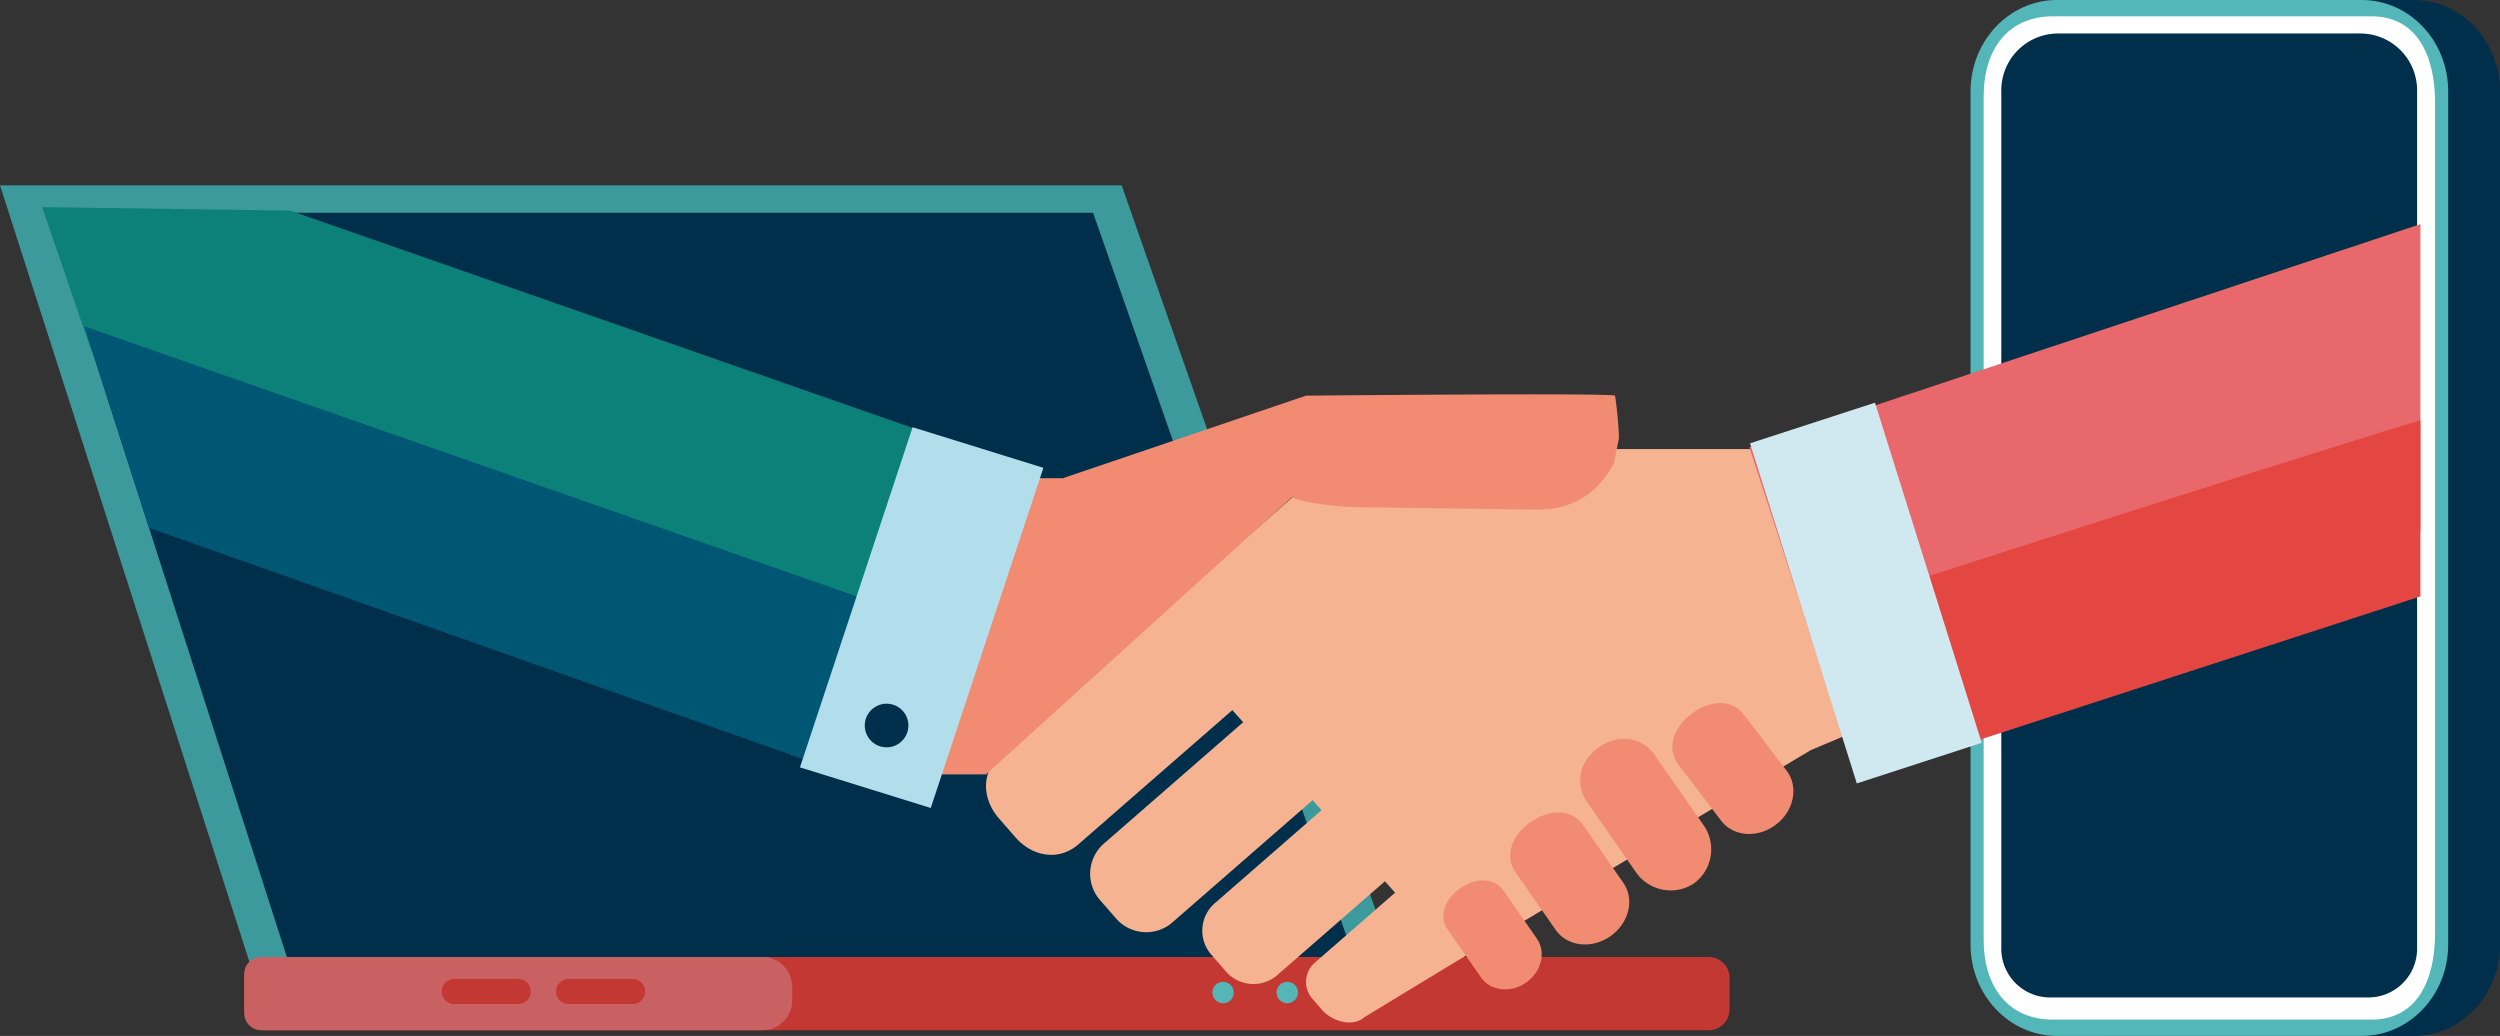 <svg xmlns="http://www.w3.org/2000/svg" xmlns:xlink="http://www.w3.org/1999/xlink" width="589.438" height="244.244" viewBox="0 0 589.438 244.244">
  <rect x="0" y="0" width="589.438" height="244.244" fill="#333333" stroke="none"/>
  <defs>
    <linearGradient id="linear-gradient" x1="-30.227" y1="0.5" x2="-29.227" y2="0.5" gradientUnits="objectBoundingBox">
      <stop offset="0" stop-color="#daece5"/>
      <stop offset="1" stop-color="#b2deeb"/>
    </linearGradient>
    <linearGradient id="linear-gradient-2" x1="-39.912" y1="0.5" x2="-38.912" y2="0.5" gradientUnits="objectBoundingBox">
      <stop offset="0" stop-color="#fcfcfc"/>
      <stop offset="1" stop-color="#d0e9f0"/>
    </linearGradient>
  </defs>
  <g id="Gruppe_28592" data-name="Gruppe 28592" transform="translate(-1310.495 -1866.094)">
    <g id="Gruppe_28581" data-name="Gruppe 28581" transform="translate(1310.495 1909.784)">
      <path id="Pfad_18813" data-name="Pfad 18813" d="M1856.354-97.345h264.459l66.578,190.022H1917.384Z" transform="translate(-1856.354 97.345)" fill="#3c9a9d"/>
      <path id="Pfad_18814" data-name="Pfad 18814" d="M1864.829-92.48h246.443L2173.313,84.6H1921.7Z" transform="translate(-1853.553 98.953)" fill="#002f4c"/>
      <path id="Pfad_18864" data-name="Pfad 18864" d="M4.934,0H345.263A4.934,4.934,0,0,1,350.2,4.934v7.409a4.934,4.934,0,0,1-4.934,4.934H4.934A4.934,4.934,0,0,1,0,12.343V4.934A4.934,4.934,0,0,1,4.934,0Z" transform="translate(57.588 181.941)" fill="#c43834"/>
      <path id="Pfad_18815" data-name="Pfad 18815" d="M2087.6,46.322a2.519,2.519,0,1,1-2.519-2.52A2.52,2.52,0,0,1,2087.6,46.322Z" transform="translate(-1781.577 144.003)" fill="#55b6b8"/>
      <path id="Pfad_18816" data-name="Pfad 18816" d="M2076.229,46.322a2.519,2.519,0,1,1-2.519-2.52A2.52,2.52,0,0,1,2076.229,46.322Z" transform="translate(-1785.338 144.003)" fill="#55b6b8"/>
      <path id="Pfad_18817" data-name="Pfad 18817" d="M2021.787,39.395H1903.623a4,4,0,0,0-3.988,3.988v9.3a4,4,0,0,0,3.988,3.988h118.165a7.066,7.066,0,0,0,7.045-7.045V46.442A7.067,7.067,0,0,0,2021.787,39.395Zm-57.565,11.11h-15.05a2.97,2.97,0,1,1,0-5.941h15.05a2.97,2.97,0,1,1,0,5.941Zm26.965,0h-15.05a2.97,2.97,0,1,1,0-5.941h15.05a2.97,2.97,0,1,1,0,5.941Z" transform="translate(-1842.047 142.546)" fill="#c96163"/>
    </g>
    <g id="Gruppe_28583" data-name="Gruppe 28583" transform="translate(1775.097 1866.094)">
      <path id="Pfad_18818" data-name="Pfad 18818" d="M2306.951-130.182c11.257,0,20.382,9.651,20.382,21.551V92.513c0,11.9-9.125,21.55-20.382,21.55h-71.859c-11.256,0-20.381-9.648-20.381-21.55V-108.631c0-11.9,9.125-21.551,20.381-21.551Z" transform="translate(-2202.498 130.182)" fill="#002f4c"/>
      <path id="Pfad_18819" data-name="Pfad 18819" d="M2297.772-130.182c11.256,0,20.382,9.651,20.382,21.551V92.513c0,11.9-9.126,21.55-20.382,21.55h-71.858c-11.257,0-20.381-9.648-20.381-21.55V-108.631c0-11.9,9.124-21.551,20.381-21.551Z" transform="translate(-2205.532 130.182)" fill="#53b6b9"/>
      <path id="Pfad_18820" data-name="Pfad 18820" d="M2299.318-127.293c10.638,0,14.969,9.12,14.969,20.367V88.9c0,11.247-4.331,20.366-14.969,20.366h-75.059c-10.637,0-16.4-7.681-16.4-18.929v-198.7c0-11.249,5.763-18.93,16.4-18.93Z" transform="translate(-2204.763 131.137)" fill="#fff"/>
      <path id="Pfad_18821" data-name="Pfad 18821" d="M2309.02-110.853V91.532a11.5,11.5,0,0,1-11.5,11.5h-75.035a11.5,11.5,0,0,1-11.5-11.5V-110.853a13.4,13.4,0,0,1,13.395-13.395h71.242A13.4,13.4,0,0,1,2309.02-110.853Z" transform="translate(-2203.729 132.144)" fill="#002f4c"/>
    </g>
    <g id="Gruppe_28582" data-name="Gruppe 28582" transform="translate(1320.441 1914.928)">
      <path id="Pfad_18822" data-name="Pfad 18822" d="M2034.477,21.527,2116.2-50.609H2258.17V12.937l-17.749,1.142-14.882,6.3-83.577,49.8-21.7,13.179c-2.839,2.476-7.683.869-9.934-1.708l-2.2-2.533a6.036,6.036,0,0,1,.642-8.78l18.761-16.351-2.4-2.685-25.112,21.886a8.6,8.6,0,0,1-12.527-.8l-3.146-3.608a8.6,8.6,0,0,1,.916-12.518l24.922-21.724-2.1-2.36L2075.3,60.751a9.429,9.429,0,0,1-13.728-.877l-3.449-3.954a9.431,9.431,0,0,1,1-13.721l32.582-28.4-2.552-2.858L2052.845,42.6c-4.58,3.992-10.839,2.915-14.828-1.662l-3.917-4.493C2030.113,31.862,2029.9,25.518,2034.477,21.527Z" transform="translate(-1808.544 107.652)" fill="#f5b391"/>
      <path id="Pfad_18823" data-name="Pfad 18823" d="M2016.751,29.3l2.862-69.841h34.346L2111.264-60s71.559-.675,72.863,0a92.364,92.364,0,0,1,.923,10.023l-1.208,5.954c-4.733,8.921-12.142,10.955-18.217,10.887l-42.85-.568c-2.554-.031-12.9-.934-14.754-2.418L2035.811,29.3Z" transform="translate(-1813.279 104.449)" fill="#f18c72"/>
      <path id="Pfad_18824" data-name="Pfad 18824" d="M2134.722,41.524c2.7,3.871,8.452,4.525,12.852,1.458h0c4.4-3.066,5.785-8.691,3.089-12.562l-9.518-13.664c-2.7-3.873-7.953-3.805-12.351-.738h0c-4.4,3.064-6.287,7.971-3.591,11.842Z" transform="translate(-1777.842 128.936)" fill="#f18c72"/>
      <path id="Pfad_18825" data-name="Pfad 18825" d="M2149.4,32.032a9.962,9.962,0,0,0,13.79,2.8h0a9.955,9.955,0,0,0,2.15-13.9L2154,4.645c-3.212-4.612-8.79-5.01-13.19-1.947h0c-4.4,3.064-5.96,8.438-2.747,13.053Z" transform="translate(-1773.742 124.621)" fill="#f18c72"/>
      <path id="Pfad_18826" data-name="Pfad 18826" d="M2164.208,22.154c2.858,3.758,8.634,4.171,12.9.921h0c4.268-3.251,5.413-8.927,2.555-12.68l-10.08-13.252c-2.858-3.755-8.105-3.467-12.375-.222h0c-4.27,3.251-5.943,8.228-3.086,11.986Z" transform="translate(-1768.337 122.532)" fill="#f18c72"/>
      <path id="Pfad_18827" data-name="Pfad 18827" d="M2121.008,48.722c2.226,3.2,6.977,3.734,10.608,1.205h0c3.638-2.533,4.777-7.173,2.549-10.373l-7.857-11.278c-2.225-3.2-6.562-3.143-10.2-.609h0c-3.634,2.531-5.189,6.58-2.962,9.777Z" transform="translate(-1781.754 132.915)" fill="#f18c72"/>
      <g id="Gruppe_28544" data-name="Gruppe 28544">
        <path id="Pfad_18828" data-name="Pfad 18828" d="M1922.261-92.663l-58.432-.817,11.7,34.178c4.83,2.579,4.407,6.356,7.883,10.869a30.926,30.926,0,0,0,2.606,3.115,66.791,66.791,0,0,1,8.964,13.564c1.259,2.418,1.631,4.559,2.547,7.5.947,3.04,1.854,4.906,2.151,7.641q.1.874.18,1.751L1952.209-.016,2073.333,46.8l25.324-77.894Z" transform="translate(-1863.829 93.48)" fill="#0c8179"/>
        <path id="Pfad_18829" data-name="Pfad 18829" d="M1871.291-72.36l15.26,47.514L2070.72,40.27l12.523-38.516Z" transform="translate(-1861.362 100.461)" fill="#005773"/>
        <path id="Pfad_18830" data-name="Pfad 18830" d="M2024.665-54.478l-26.558,80.195,30.839,9.579,26.559-80.2Z" transform="translate(-1819.442 106.373)" fill="url(#linear-gradient)"/>
        <path id="Pfad_18831" data-name="Pfad 18831" d="M2016.326-5.231a5.145,5.145,0,0,0-6.482,3.3h0a5.142,5.142,0,0,0,3.3,6.477h0a5.134,5.134,0,0,0,6.478-3.3h0a5.141,5.141,0,0,0-3.3-6.48Z" transform="translate(-1815.646 122.568)" fill="#002f4c"/>
      </g>
      <path id="Pfad_18832" data-name="Pfad 18832" d="M2324.557-90.466,2166.346-37.875l25.324,77.891L2314.03.233l10.528-18.463Z" transform="translate(-1763.828 94.476)" fill="#e9686b"/>
      <path id="Pfad_18833" data-name="Pfad 18833" d="M2321.341-55.724c-39.9,12.137-145.265,46.192-145.265,46.192L2188.6,28.981l132.741-43.159Z" transform="translate(-1760.611 105.961)" fill="#e44742"/>
      <path id="Pfad_18834" data-name="Pfad 18834" d="M2195.915-58.827l25.173,80.195-29.455,9.576L2166.46-49.251Z" transform="translate(-1763.79 104.935)" fill="url(#linear-gradient-2)"/>
    </g>
  </g>
</svg>
